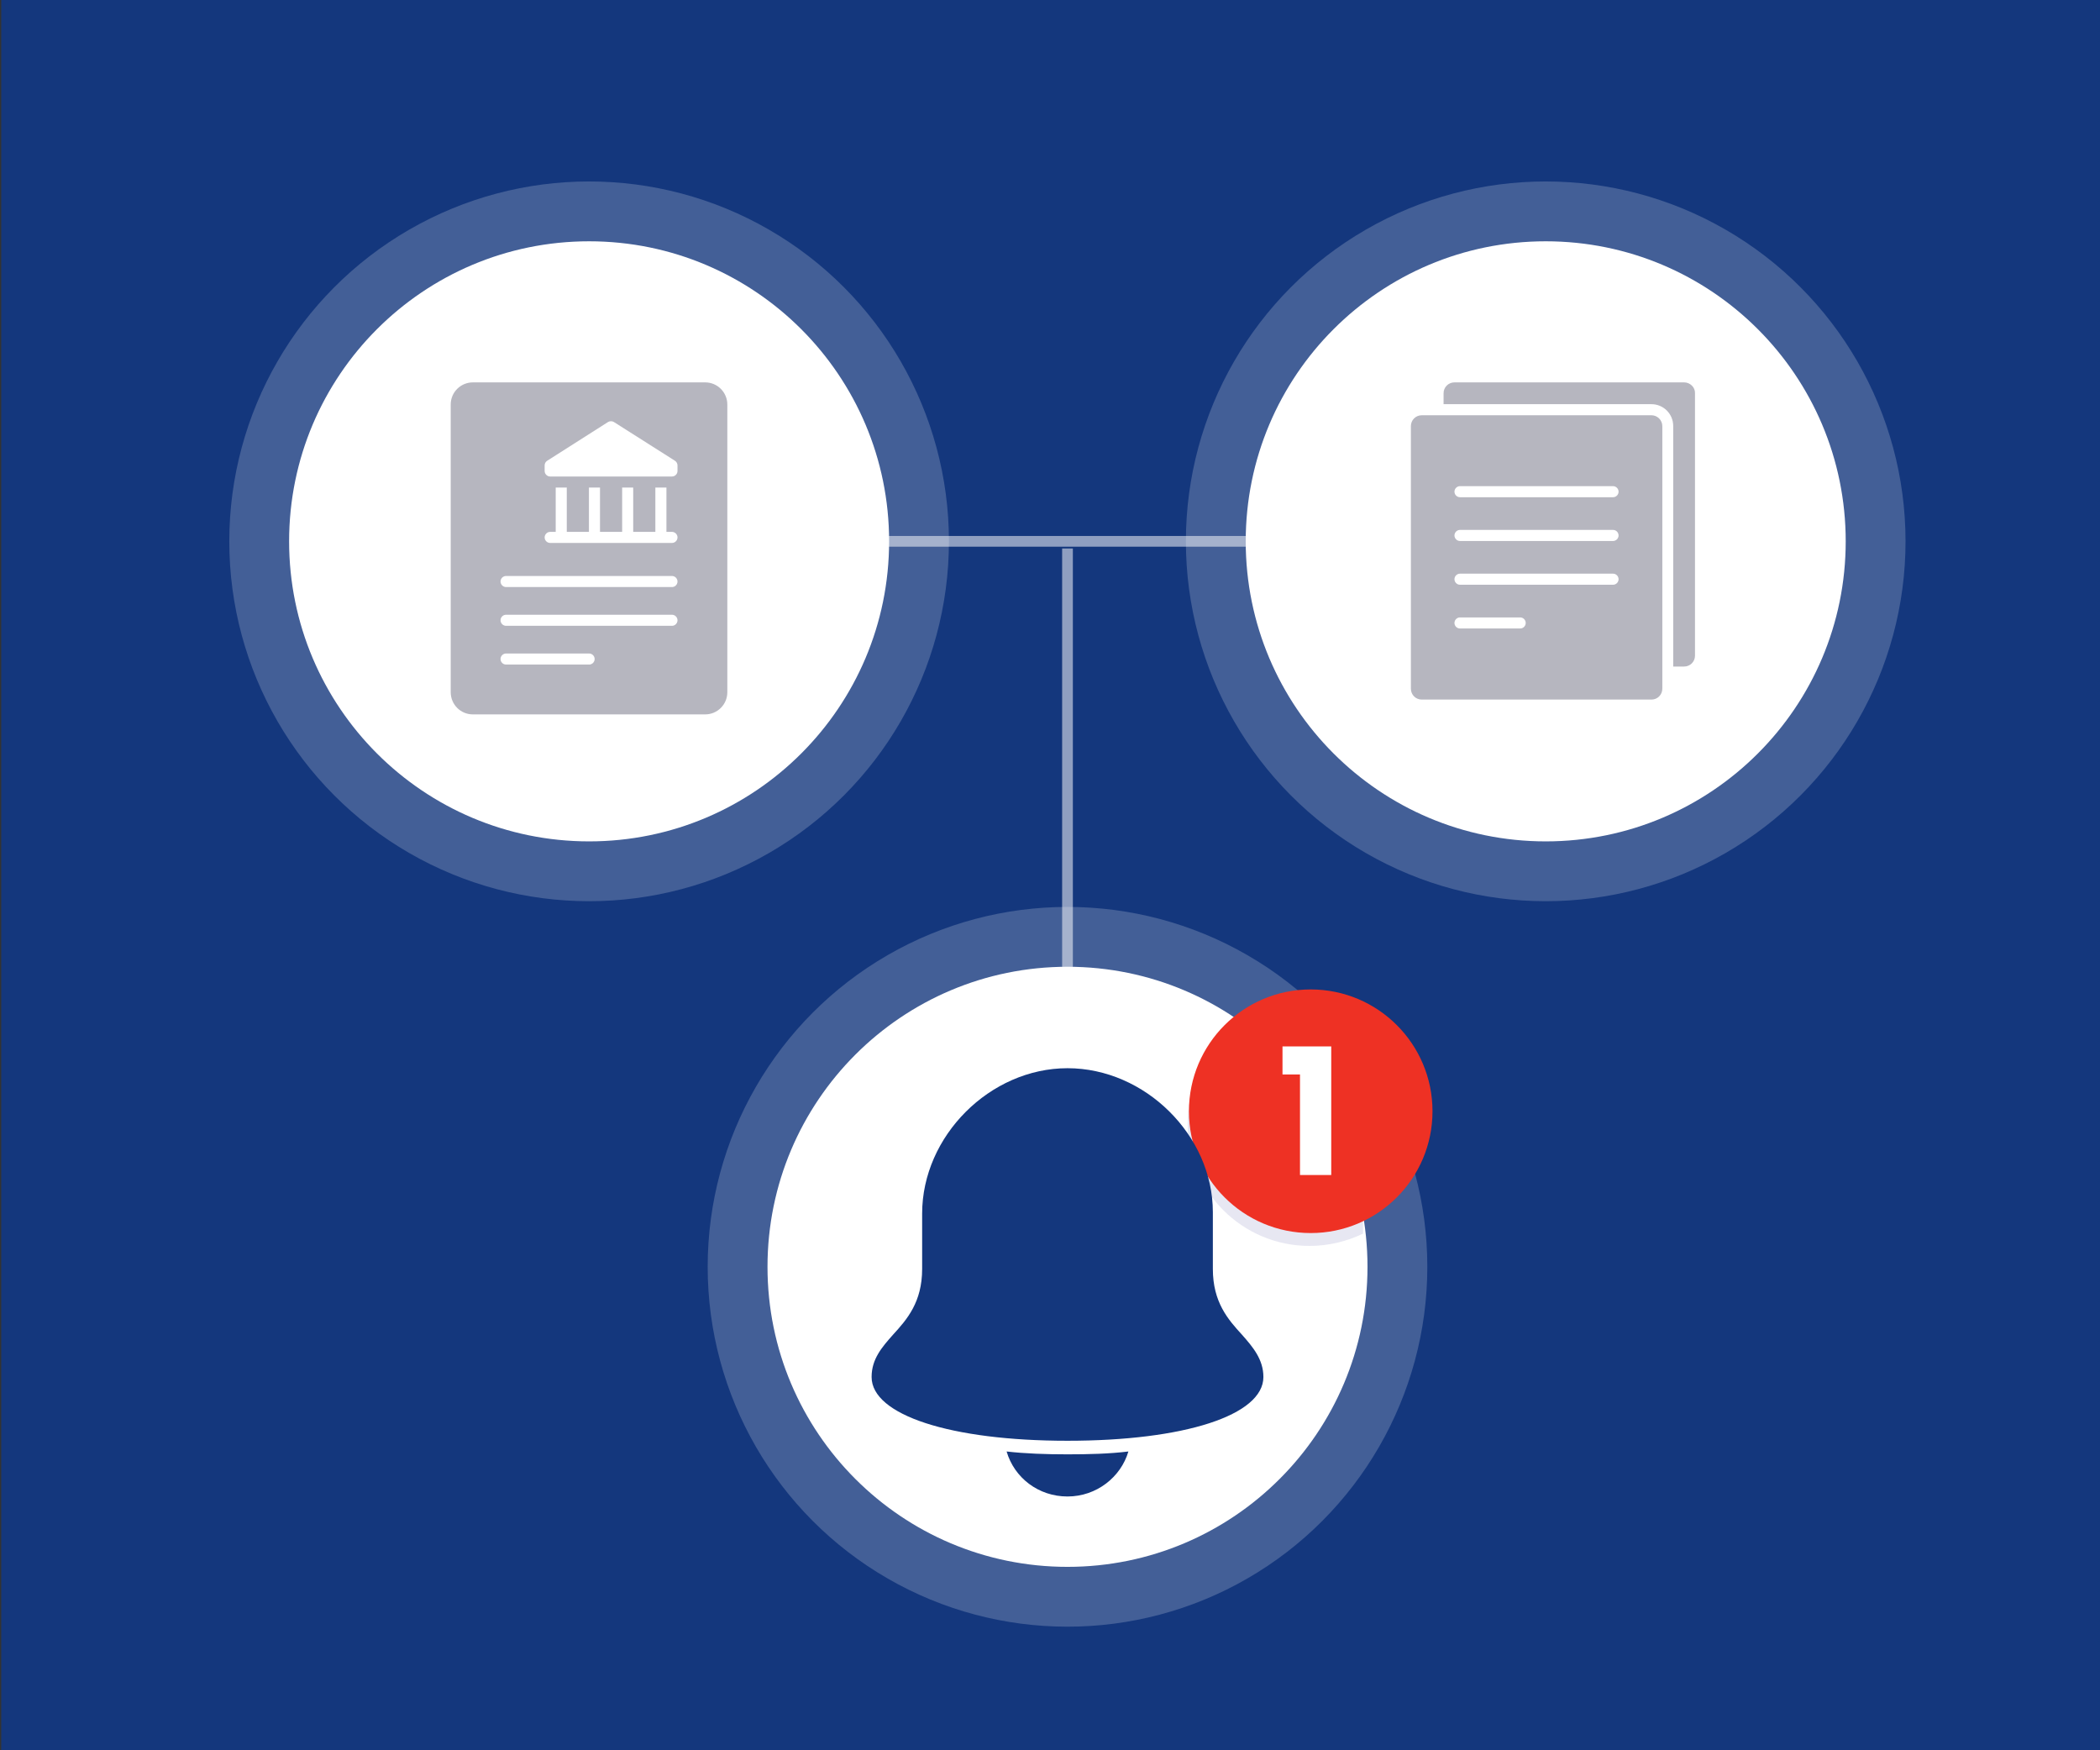 <?xml version="1.0" encoding="utf-8"?>
<!-- Generator: Adobe Illustrator 26.1.0, SVG Export Plug-In . SVG Version: 6.00 Build 0)  -->
<svg version="1.1" id="Layer_1" xmlns="http://www.w3.org/2000/svg" xmlns:xlink="http://www.w3.org/1999/xlink" x="0px" y="0px"
	 viewBox="0 0 1176 980" style="enable-background:new 0 0 1176 980;" xml:space="preserve">
<rect x="0" y="0" width="1176" height="980" fill="#333333" stroke="none"/>
<style type="text/css">
	.st0{fill:#14377D;}
	.st1{fill:#FFFFFF;}
	.st2{opacity:0.2;fill:#FFFFFF;enable-background:new    ;}
	.st3{opacity:0.52;fill:none;stroke:#FFFFFF;stroke-width:6;stroke-miterlimit:10;enable-background:new    ;}
	.st4{fill:#E7E7F2;}
	.st5{fill:#EE3124;}
	.st6{enable-background:new    ;}
	.st7{fill:#B6B6BF;}
</style>
<rect x="0.7" y="-5" class="st0" width="1176" height="989.9"/>
<circle class="st1" cx="329.9" cy="303.1" r="168"/>
<circle class="st2" cx="329.9" cy="303.1" r="201.5"/>
<circle class="st2" cx="597.8" cy="709.3" r="201.5"/>
<circle class="st2" cx="865.6" cy="303.1" r="201.5"/>
<circle class="st1" cx="865.6" cy="303.1" r="168"/>
<circle class="st1" cx="597.8" cy="709.3" r="168"/>
<line class="st3" x1="329.9" y1="303.1" x2="865.6" y2="303.1"/>
<line class="st3" x1="597.8" y1="709.3" x2="597.8" y2="307.1"/>
<g>
	<path class="st4" d="M763.3,568.1c-9.1-4.4-19.2-6.9-30-6.9c-37.6,0-68.2,30.5-68.2,68.2c0,37.6,30.5,68.2,68.2,68.2
		c10.8,0,20.9-2.5,30-6.9V568.1z"/>
	<circle class="st5" cx="734" cy="622.2" r="68.2"/>
	<g class="st6">
		<path class="st1" d="M718.2,601.6v-15.7h27.3v72H728v-56.3H718.2z"/>
	</g>
</g>
<g>
	<path class="st0" d="M695.5,747.3c-7.8-8.5-16.3-18.2-16.3-36.8v-31.8c0-43-38-80.6-81.4-80.6s-81.4,38-81.4,81.4v31
		c0,18.6-8.5,28.3-16.3,36.8c-6.2,7-12,13.6-12,23.7c0,21.3,44.2,35.7,109.7,35.7s109.7-14.3,109.7-35.7
		C707.5,761.2,701.7,754.3,695.5,747.3z"/>
	<path class="st0" d="M597.8,814.3c-12,0-23.7-0.4-34.1-1.6c4.3,14.7,17.8,25.2,34.1,25.2s29.9-10.9,34.1-25.2
		C621.4,814,609.8,814.3,597.8,814.3z"/>
</g>
<g>
	<path class="st7" d="M394.9,214.1H264.8c-6.8,0-12.4,5.5-12.4,12.4v161.1c0,6.8,5.5,12.4,12.4,12.4h130.1c6.8,0,12.4-5.5,12.4-12.4
		V226.5C407.3,219.7,401.8,214.1,394.9,214.1z M329.9,372.1h-46.5c-1.7,0-3.1-1.4-3.1-3.1s1.4-3.1,3.1-3.1h46.5
		c1.7,0,3.1,1.4,3.1,3.1S331.6,372.1,329.9,372.1z M376.3,350.4h-92.9c-1.7,0-3.1-1.4-3.1-3.1s1.4-3.1,3.1-3.1h92.9
		c1.7,0,3.1,1.4,3.1,3.1S378,350.4,376.3,350.4z M376.3,328.7h-92.9c-1.7,0-3.1-1.4-3.1-3.1s1.4-3.1,3.1-3.1h92.9
		c1.7,0,3.1,1.4,3.1,3.1S378,328.7,376.3,328.7z M376.3,304h-68.2c-1.7,0-3.1-1.4-3.1-3.1s1.4-3.1,3.1-3.1h3.1V273h6.2v24.8h12.4
		V273h6.2v24.8h12.4V273h6.2v24.8H367V273h6.2v24.8h3.1c1.7,0,3.1,1.4,3.1,3.1S378,304,376.3,304z M379.4,263.7
		c0,1.7-1.4,3.1-3.1,3.1h-68.2c-1.7,0-3.1-1.4-3.1-3.1v-3.1c0-1.1,0.5-2,1.4-2.6l34.1-21.7c1-0.6,2.3-0.6,3.3,0L378,258
		c0.9,0.6,1.4,1.6,1.4,2.6V263.7z"/>
</g>
<g>
	<path class="st7" d="M943.1,214.1H814.5c-3.4,0-6.1,2.7-6.1,6.1v6.1h116.4c6.8,0,12.2,5.5,12.2,12.2v134.7h6.1
		c3.4,0,6.1-2.7,6.1-6.1v-147C949.3,216.9,946.5,214.1,943.1,214.1z"/>
	<path class="st7" d="M924.8,232.5H796.2c-3.4,0-6.1,2.7-6.1,6.1v147c0,3.4,2.7,6.1,6.1,6.1h128.6c3.4,0,6.1-2.7,6.1-6.1v-147
		C930.9,235.2,928.1,232.5,924.8,232.5z M851.3,351.9h-33.7c-1.7,0-3.1-1.4-3.1-3.1s1.4-3.1,3.1-3.1h33.7c1.7,0,3.1,1.4,3.1,3.1
		S853,351.9,851.3,351.9z M903.3,327.4h-85.7c-1.7,0-3.1-1.4-3.1-3.1s1.4-3.1,3.1-3.1h85.7c1.7,0,3.1,1.4,3.1,3.1
		C906.4,326,905,327.4,903.3,327.4z M903.3,302.9h-85.7c-1.7,0-3.1-1.4-3.1-3.1s1.4-3.1,3.1-3.1h85.7c1.7,0,3.1,1.4,3.1,3.1
		S905,302.9,903.3,302.9z M903.3,278.4h-85.7c-1.7,0-3.1-1.4-3.1-3.1s1.4-3.1,3.1-3.1h85.7c1.7,0,3.1,1.4,3.1,3.1
		S905,278.4,903.3,278.4z"/>
</g>
</svg>
